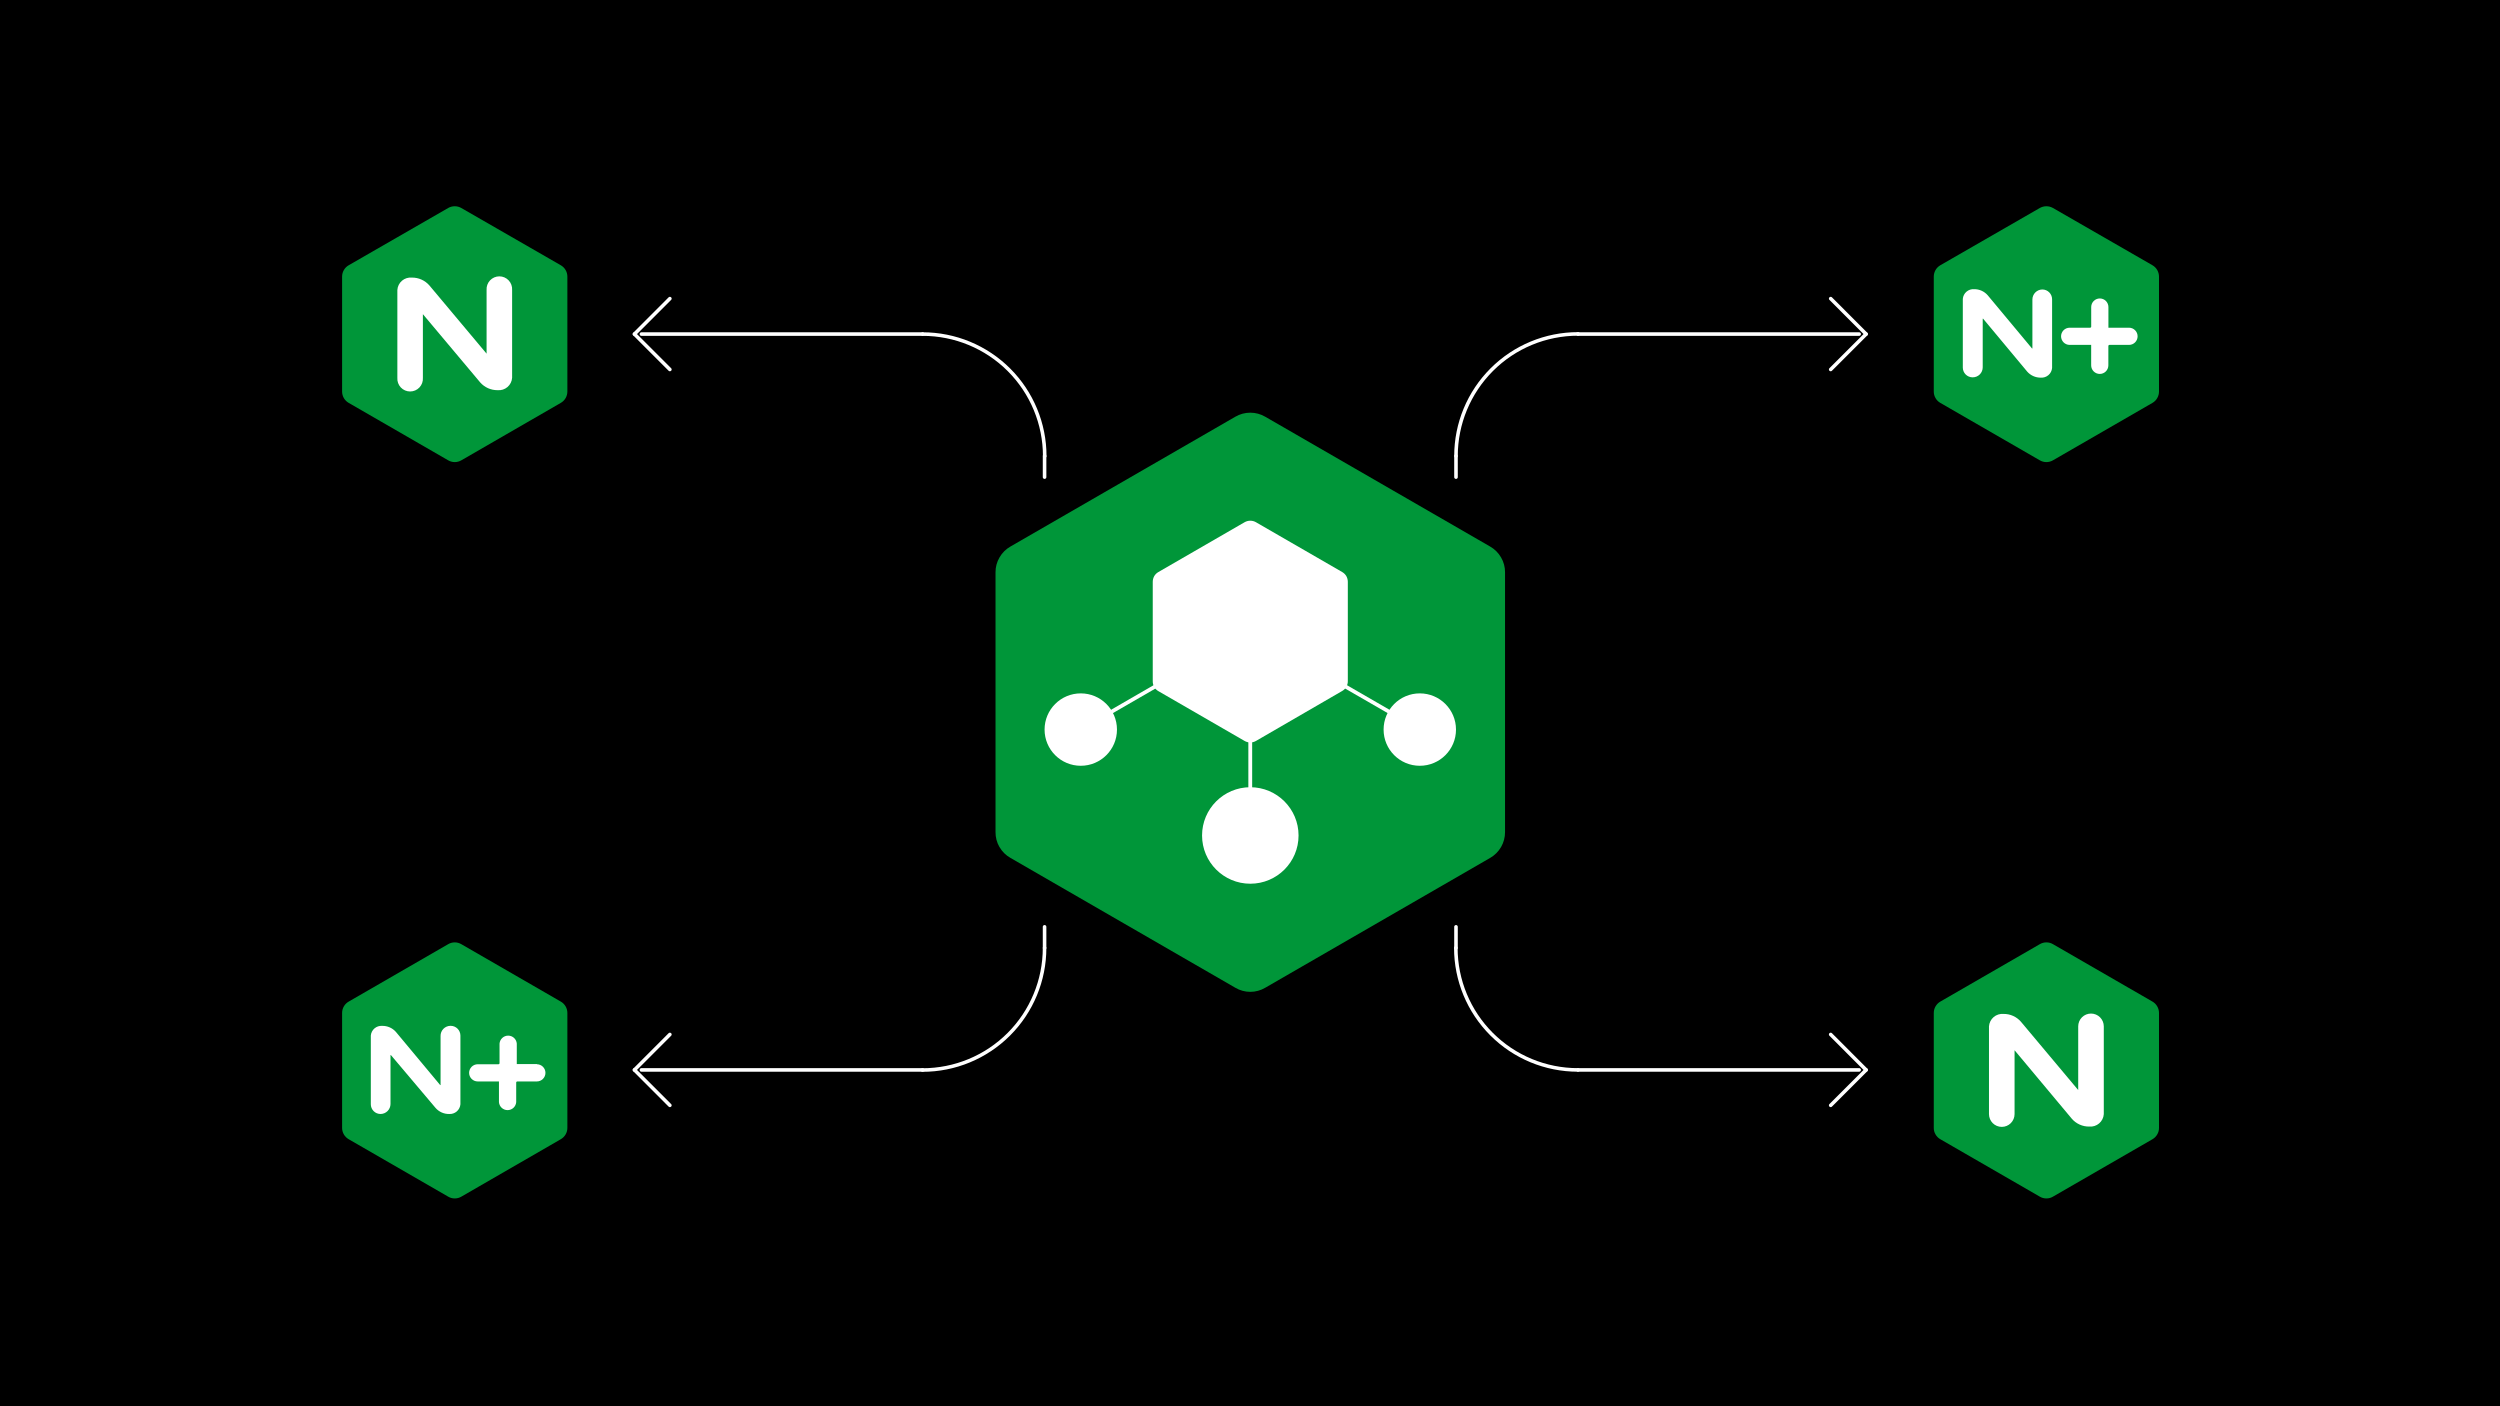 <svg width="1200" height="675" viewBox="0 0 1200 675" fill="none" xmlns="http://www.w3.org/2000/svg">
<path d="M1200 0H0V675H1200V0Z" fill="black"/>
<path d="M165.048 191.082C165.613 192.046 166.421 192.846 167.392 193.401L215.114 220.943C216.072 221.505 217.162 221.803 218.273 221.809C219.392 221.804 220.49 221.506 221.458 220.943L269.154 193.401C270.128 192.851 270.936 192.05 271.496 191.083C272.056 190.115 272.347 189.015 272.339 187.897V132.787C272.343 131.673 272.049 130.578 271.49 129.616C270.93 128.653 270.124 127.857 269.154 127.309L221.432 99.843C220.471 99.29 219.382 99 218.273 99C217.164 99 216.075 99.29 215.114 99.843L167.392 127.309C166.422 127.857 165.616 128.653 165.056 129.616C164.497 130.578 164.203 131.673 164.207 132.787V187.897C164.202 189.014 164.492 190.113 165.048 191.082Z" fill="#009639"/>
<path d="M202.986 181.375C203.04 182.213 202.921 183.053 202.638 183.843C202.355 184.633 201.912 185.357 201.338 185.97C200.763 186.582 200.07 187.071 199.299 187.404C198.529 187.738 197.698 187.91 196.858 187.91C196.018 187.91 195.188 187.738 194.417 187.404C193.647 187.071 192.953 186.582 192.379 185.97C191.804 185.357 191.362 184.633 191.078 183.843C190.795 183.053 190.676 182.213 190.731 181.375V139.207C190.781 138.354 191.004 137.52 191.384 136.754C191.764 135.988 192.294 135.307 192.944 134.751C193.593 134.194 194.347 133.774 195.162 133.516C195.977 133.257 196.835 133.165 197.686 133.245C199.269 133.223 200.838 133.544 202.285 134.186C203.732 134.828 205.023 135.776 206.069 136.965L207.929 139.182L233.56 169.756V139.182C233.506 138.344 233.625 137.504 233.908 136.713C234.192 135.923 234.634 135.199 235.208 134.587C235.783 133.974 236.477 133.486 237.247 133.152C238.017 132.818 238.848 132.646 239.688 132.646C240.528 132.646 241.358 132.818 242.129 133.152C242.899 133.486 243.593 133.974 244.167 134.587C244.742 135.199 245.184 135.923 245.468 136.713C245.751 137.504 245.87 138.344 245.816 139.182V181.324C245.761 182.176 245.537 183.008 245.155 183.772C244.774 184.536 244.244 185.216 243.595 185.772C242.947 186.328 242.194 186.748 241.381 187.008C240.567 187.268 239.71 187.362 238.86 187.286C237.275 187.303 235.705 186.978 234.258 186.331C232.811 185.685 231.522 184.733 230.477 183.54L202.986 150.8V181.375Z" fill="white"/>
<path d="M929.054 544.523C929.603 545.492 930.404 546.293 931.373 546.842L979.094 574.384C980.057 574.958 981.158 575.258 982.279 575.251C983.392 575.257 984.485 574.958 985.439 574.384L1033.16 546.842C1034.13 546.293 1034.93 545.492 1035.48 544.523C1036.05 543.562 1036.34 542.458 1036.32 541.338V486.253C1036.33 485.138 1036.04 484.041 1035.48 483.074C1034.93 482.107 1034.13 481.305 1033.16 480.75L985.439 453.208C984.478 452.641 983.382 452.341 982.266 452.341C981.151 452.341 980.055 452.641 979.094 453.208L931.373 480.75C930.406 481.305 929.604 482.107 929.049 483.074C928.493 484.041 928.205 485.138 928.213 486.253V541.338C928.189 542.458 928.48 543.562 929.054 544.523Z" fill="#009639"/>
<path d="M966.991 534.765C966.991 536.393 966.344 537.955 965.193 539.107C964.041 540.258 962.479 540.905 960.851 540.905C959.222 540.905 957.66 540.258 956.509 539.107C955.357 537.955 954.71 536.393 954.71 534.765V492.649C954.768 491.795 954.996 490.962 955.38 490.198C955.764 489.434 956.297 488.754 956.947 488.199C957.597 487.643 958.352 487.224 959.167 486.964C959.981 486.704 960.84 486.61 961.692 486.686C963.273 486.664 964.841 486.988 966.285 487.635C967.728 488.282 969.013 489.236 970.049 490.432L971.909 492.649L997.54 523.223V492.649C997.54 491.02 998.187 489.458 999.339 488.307C1000.49 487.155 1002.05 486.508 1003.68 486.508C1005.31 486.508 1006.87 487.155 1008.02 488.307C1009.17 489.458 1009.82 491.02 1009.82 492.649V534.79C1009.76 535.644 1009.54 536.477 1009.15 537.241C1008.77 538.005 1008.23 538.685 1007.58 539.24C1006.93 539.795 1006.18 540.215 1005.36 540.475C1004.55 540.735 1003.69 540.829 1002.84 540.752C1001.26 540.775 999.69 540.451 998.247 539.804C996.803 539.157 995.519 538.203 994.483 537.007L966.991 504.114V534.688V534.765Z" fill="white"/>
<path d="M479.761 406.581C481.011 408.77 482.834 410.576 485.035 411.804L592.963 474.125C595.135 475.41 597.612 476.087 600.136 476.087C602.659 476.087 605.136 475.41 607.308 474.125L715.261 411.804C717.446 410.555 719.26 408.748 720.518 406.568C721.776 404.388 722.433 401.913 722.421 399.396V274.754C722.449 272.23 721.788 269.746 720.51 267.569C719.254 265.379 717.433 263.566 715.236 262.321L607.308 200.025C605.131 198.756 602.656 198.087 600.136 198.087C597.616 198.087 595.141 198.756 592.963 200.025L485.035 262.321C482.839 263.566 481.017 265.379 479.761 267.569C478.483 269.746 477.823 272.23 477.85 274.754V399.396C477.826 401.917 478.477 404.397 479.736 406.581" fill="#009639"/>
<path d="M554.032 329.763C554.514 330.607 555.219 331.304 556.07 331.776L597.396 355.649C598.228 356.133 599.173 356.387 600.135 356.387C601.098 356.387 602.042 356.133 602.874 355.649L644.201 331.699C645.046 331.227 645.748 330.534 646.232 329.696C646.717 328.857 646.966 327.903 646.953 326.935V279.289C646.952 278.327 646.706 277.38 646.239 276.538C645.749 275.706 645.045 275.02 644.201 274.55L602.874 250.677C602.042 250.194 601.098 249.939 600.135 249.939C599.173 249.939 598.228 250.194 597.396 250.677L556.07 274.55C555.226 275.02 554.522 275.706 554.032 276.538C553.565 277.38 553.319 278.327 553.318 279.289V327.011C553.304 327.976 553.55 328.927 554.032 329.763Z" fill="white"/>
<path d="M518.77 367.573C528.366 367.573 536.146 359.794 536.146 350.197C536.146 340.6 528.366 332.82 518.77 332.82C509.173 332.82 501.393 340.6 501.393 350.197C501.393 359.794 509.173 367.573 518.77 367.573Z" fill="white"/>
<path d="M600.123 303.138V401.027" stroke="white" stroke-width="1.83" stroke-miterlimit="10" stroke-linecap="round"/>
<path d="M600.123 303.138L518.77 350.146" stroke="white" stroke-width="1.83" stroke-miterlimit="10"/>
<path d="M681.502 367.573C691.099 367.573 698.878 359.794 698.878 350.197C698.878 340.6 691.099 332.82 681.502 332.82C671.905 332.82 664.125 340.6 664.125 350.197C664.125 359.794 671.905 367.573 681.502 367.573Z" fill="white"/>
<path d="M600.123 303.138L681.502 350.146" stroke="white" stroke-width="1.83" stroke-miterlimit="10"/>
<path d="M600.148 424.187C612.939 424.187 623.309 413.818 623.309 401.027C623.309 388.236 612.939 377.867 600.148 377.867C587.357 377.867 576.988 388.236 576.988 401.027C576.988 413.818 587.357 424.187 600.148 424.187Z" fill="white"/>
<path d="M929.054 191.082C929.602 192.051 930.403 192.852 931.372 193.401L979.094 220.943C980.061 221.506 981.159 221.804 982.279 221.809C983.39 221.803 984.479 221.505 985.438 220.943L1033.16 193.401C1034.13 192.845 1034.93 192.043 1035.48 191.076C1036.04 190.109 1036.33 189.012 1036.32 187.897V132.787C1036.32 131.676 1036.03 130.584 1035.48 129.622C1034.92 128.66 1034.12 127.862 1033.16 127.309L985.438 99.843C984.472 99.291 983.378 99.001 982.266 99.001C981.153 99.001 980.06 99.291 979.094 99.843L931.372 127.309C930.409 127.862 929.609 128.66 929.054 129.622C928.499 130.584 928.209 131.676 928.213 132.787V187.897C928.195 189.016 928.486 190.118 929.054 191.082Z" fill="#009639"/>
<path d="M973.03 178.343C973.842 179.272 974.845 180.016 975.971 180.521C977.096 181.027 978.318 181.283 979.552 181.273C980.892 181.371 982.217 180.937 983.238 180.064C984.259 179.19 984.894 177.949 985.005 176.61V143.615C984.998 142.381 984.505 141.199 983.632 140.326C982.759 139.453 981.577 138.959 980.342 138.953C979.074 138.959 977.86 139.466 976.963 140.363C976.066 141.26 975.559 142.474 975.552 143.743V167.208C975.542 167.23 975.526 167.248 975.505 167.261C975.485 167.274 975.462 167.28 975.438 167.28C975.414 167.28 975.39 167.274 975.37 167.261C975.35 167.248 975.333 167.23 975.323 167.208L954.099 141.73C953.289 140.799 952.286 140.055 951.16 139.549C950.033 139.043 948.811 138.787 947.577 138.8C946.241 138.708 944.923 139.146 943.907 140.018C942.892 140.891 942.26 142.128 942.15 143.462V176.457C942.156 177.687 942.646 178.866 943.514 179.738C944.381 180.61 945.557 181.106 946.787 181.12H946.94C948.206 181.113 949.417 180.605 950.31 179.708C951.203 178.81 951.704 177.596 951.704 176.33V153.017C951.715 152.995 951.731 152.977 951.751 152.964C951.771 152.952 951.795 152.945 951.819 152.945C951.843 152.945 951.866 152.952 951.887 152.964C951.907 152.977 951.923 152.995 951.933 153.017L973.03 178.343Z" fill="white"/>
<path d="M1021.85 157.297H1012.04V147.386C1012.04 146.291 1011.6 145.241 1010.83 144.467C1010.06 143.693 1009.01 143.258 1007.91 143.258C1006.82 143.258 1005.77 143.693 1004.99 144.467C1004.22 145.241 1003.78 146.291 1003.78 147.386V156.762C1003.78 156.904 1003.73 157.04 1003.63 157.141C1003.53 157.241 1003.39 157.297 1003.25 157.297H993.439C992.344 157.297 991.294 157.732 990.52 158.506C989.746 159.28 989.311 160.33 989.311 161.425C989.311 162.519 989.746 163.569 990.52 164.343C991.294 165.117 992.344 165.552 993.439 165.552H1003.63H1003.76V175.362C1003.76 176.456 1004.19 177.506 1004.97 178.28C1005.74 179.054 1006.79 179.489 1007.88 179.489C1008.98 179.489 1010.03 179.054 1010.8 178.28C1011.58 177.506 1012.01 176.456 1012.01 175.362V166.087C1012.01 165.945 1012.07 165.809 1012.17 165.709C1012.27 165.609 1012.41 165.552 1012.55 165.552H1021.92C1023.02 165.552 1024.07 165.117 1024.84 164.343C1025.62 163.569 1026.05 162.519 1026.05 161.425C1026.05 160.33 1025.62 159.28 1024.84 158.506C1024.07 157.732 1023.02 157.297 1021.92 157.297" fill="white"/>
<path d="M165.048 544.523C165.613 545.488 166.422 546.287 167.392 546.842L215.114 574.384C216.068 574.957 217.161 575.257 218.273 575.251C219.394 575.258 220.495 574.958 221.458 574.384L269.154 546.842C270.125 546.287 270.933 545.488 271.498 544.523C272.06 543.556 272.35 542.456 272.339 541.338V486.253C272.347 485.135 272.056 484.035 271.496 483.068C270.936 482.1 270.128 481.3 269.154 480.75L221.433 453.207C220.476 452.64 219.385 452.341 218.273 452.341C217.161 452.341 216.07 452.64 215.114 453.207L167.392 480.75C166.419 481.3 165.61 482.1 165.05 483.068C164.49 484.035 164.199 485.135 164.207 486.253V541.338C164.196 542.456 164.487 543.556 165.048 544.523Z" fill="#009639"/>
<path d="M209.05 531.784C209.856 532.72 210.858 533.468 211.985 533.974C213.113 534.481 214.337 534.733 215.573 534.714C216.908 534.805 218.226 534.368 219.242 533.495C220.258 532.623 220.889 531.386 221 530.051V497.056C220.993 495.826 220.503 494.648 219.636 493.776C218.768 492.903 217.593 492.407 216.362 492.394H216.21C215.574 492.4 214.946 492.533 214.362 492.785C213.779 493.037 213.251 493.402 212.81 493.86C212.369 494.317 212.023 494.858 211.793 495.451C211.563 496.043 211.454 496.676 211.471 497.311V520.777C211.46 520.799 211.444 520.817 211.424 520.829C211.403 520.842 211.38 520.849 211.356 520.849C211.332 520.849 211.308 520.842 211.288 520.829C211.268 520.817 211.252 520.799 211.241 520.777L190.017 495.298C189.196 494.37 188.183 493.632 187.048 493.134C185.913 492.637 184.683 492.393 183.444 492.419C182.108 492.32 180.787 492.751 179.766 493.619C178.746 494.487 178.108 495.722 177.991 497.056V530.051C177.991 531.288 178.483 532.474 179.357 533.348C180.232 534.223 181.417 534.714 182.654 534.714C183.922 534.707 185.137 534.2 186.034 533.304C186.931 532.407 187.437 531.192 187.444 529.924V506.483C187.454 506.462 187.471 506.444 187.491 506.431C187.511 506.418 187.535 506.412 187.559 506.412C187.583 506.412 187.606 506.418 187.626 506.431C187.647 506.444 187.663 506.462 187.673 506.483L209.05 531.784Z" fill="white"/>
<path d="M257.867 510.738H248.057V500.929C247.976 499.887 247.504 498.914 246.736 498.205C245.969 497.495 244.962 497.101 243.917 497.101C242.872 497.101 241.865 497.495 241.098 498.205C240.33 498.914 239.859 499.887 239.777 500.929V510.305C239.777 510.447 239.72 510.583 239.62 510.684C239.52 510.784 239.384 510.84 239.242 510.84H229.305C228.21 510.84 227.16 511.275 226.386 512.049C225.612 512.823 225.177 513.873 225.177 514.968C225.177 516.062 225.612 517.112 226.386 517.886C227.16 518.66 228.21 519.095 229.305 519.095H239.497V519.223V529.032C239.578 530.074 240.05 531.047 240.817 531.756C241.585 532.466 242.592 532.86 243.637 532.86C244.682 532.86 245.689 532.466 246.456 531.756C247.224 531.047 247.695 530.074 247.777 529.032V519.63C247.777 519.493 247.83 519.36 247.925 519.261C248.02 519.161 248.149 519.102 248.287 519.095H257.688C258.783 519.095 259.833 518.66 260.607 517.886C261.381 517.112 261.816 516.062 261.816 514.968C261.816 513.873 261.381 512.823 260.607 512.049C259.833 511.275 258.783 510.84 257.688 510.84" fill="white"/>
<path d="M304.544 160.355L321.539 143.335" stroke="white" stroke-width="1.72" stroke-linecap="round" stroke-linejoin="round"/>
<path d="M304.544 160.355L321.539 177.349" stroke="white" stroke-width="1.72" stroke-linecap="round" stroke-linejoin="round"/>
<path d="M307.882 160.355H442.868" stroke="white" stroke-width="1.72" stroke-linecap="round" stroke-linejoin="round"/>
<path d="M442.868 160.355C458.41 160.355 473.316 166.529 484.306 177.519C495.295 188.508 501.47 203.414 501.47 218.956" stroke="white" stroke-width="1.72" stroke-linecap="round" stroke-linejoin="round"/>
<path d="M501.393 218.879V229.02" stroke="white" stroke-width="1.72" stroke-linecap="round" stroke-linejoin="round"/>
<path d="M878.733 143.335L895.728 160.355" stroke="white" stroke-width="1.72" stroke-linecap="round" stroke-linejoin="round"/>
<path d="M878.733 177.349L895.728 160.355" stroke="white" stroke-width="1.72" stroke-linecap="round" stroke-linejoin="round"/>
<path d="M757.403 160.355H892.39" stroke="white" stroke-width="1.72" stroke-linecap="round" stroke-linejoin="round"/>
<path d="M698.879 218.879C698.879 203.337 705.053 188.432 716.043 177.442C727.032 166.452 741.938 160.278 757.48 160.278" stroke="white" stroke-width="1.72" stroke-linecap="round" stroke-linejoin="round"/>
<path d="M698.879 229.02V218.879" stroke="white" stroke-width="1.72" stroke-linecap="round" stroke-linejoin="round"/>
<path d="M321.539 530.561L304.544 513.567" stroke="white" stroke-width="1.72" stroke-linecap="round" stroke-linejoin="round"/>
<path d="M321.539 496.547L304.544 513.566" stroke="white" stroke-width="1.72" stroke-linecap="round" stroke-linejoin="round"/>
<path d="M442.868 513.567H307.882" stroke="white" stroke-width="1.72" stroke-linecap="round" stroke-linejoin="round"/>
<path d="M501.393 455.016C501.393 470.558 495.219 485.464 484.229 496.454C473.239 507.443 458.334 513.617 442.792 513.617" stroke="white" stroke-width="1.72" stroke-linecap="round" stroke-linejoin="round"/>
<path d="M501.393 444.876V455.016" stroke="white" stroke-width="1.72" stroke-linecap="round" stroke-linejoin="round"/>
<path d="M895.728 513.567L878.733 530.561" stroke="white" stroke-width="1.72" stroke-linecap="round" stroke-linejoin="round"/>
<path d="M895.728 513.566L878.733 496.547" stroke="white" stroke-width="1.72" stroke-linecap="round" stroke-linejoin="round"/>
<path d="M892.39 513.567H757.403" stroke="white" stroke-width="1.72" stroke-linecap="round" stroke-linejoin="round"/>
<path d="M757.403 513.567C741.861 513.567 726.956 507.393 715.966 496.403C704.976 485.413 698.802 470.507 698.802 454.965" stroke="white" stroke-width="1.72" stroke-linecap="round" stroke-linejoin="round"/>
<path d="M698.879 455.016V444.876" stroke="white" stroke-width="1.72" stroke-linecap="round" stroke-linejoin="round"/>
</svg>
